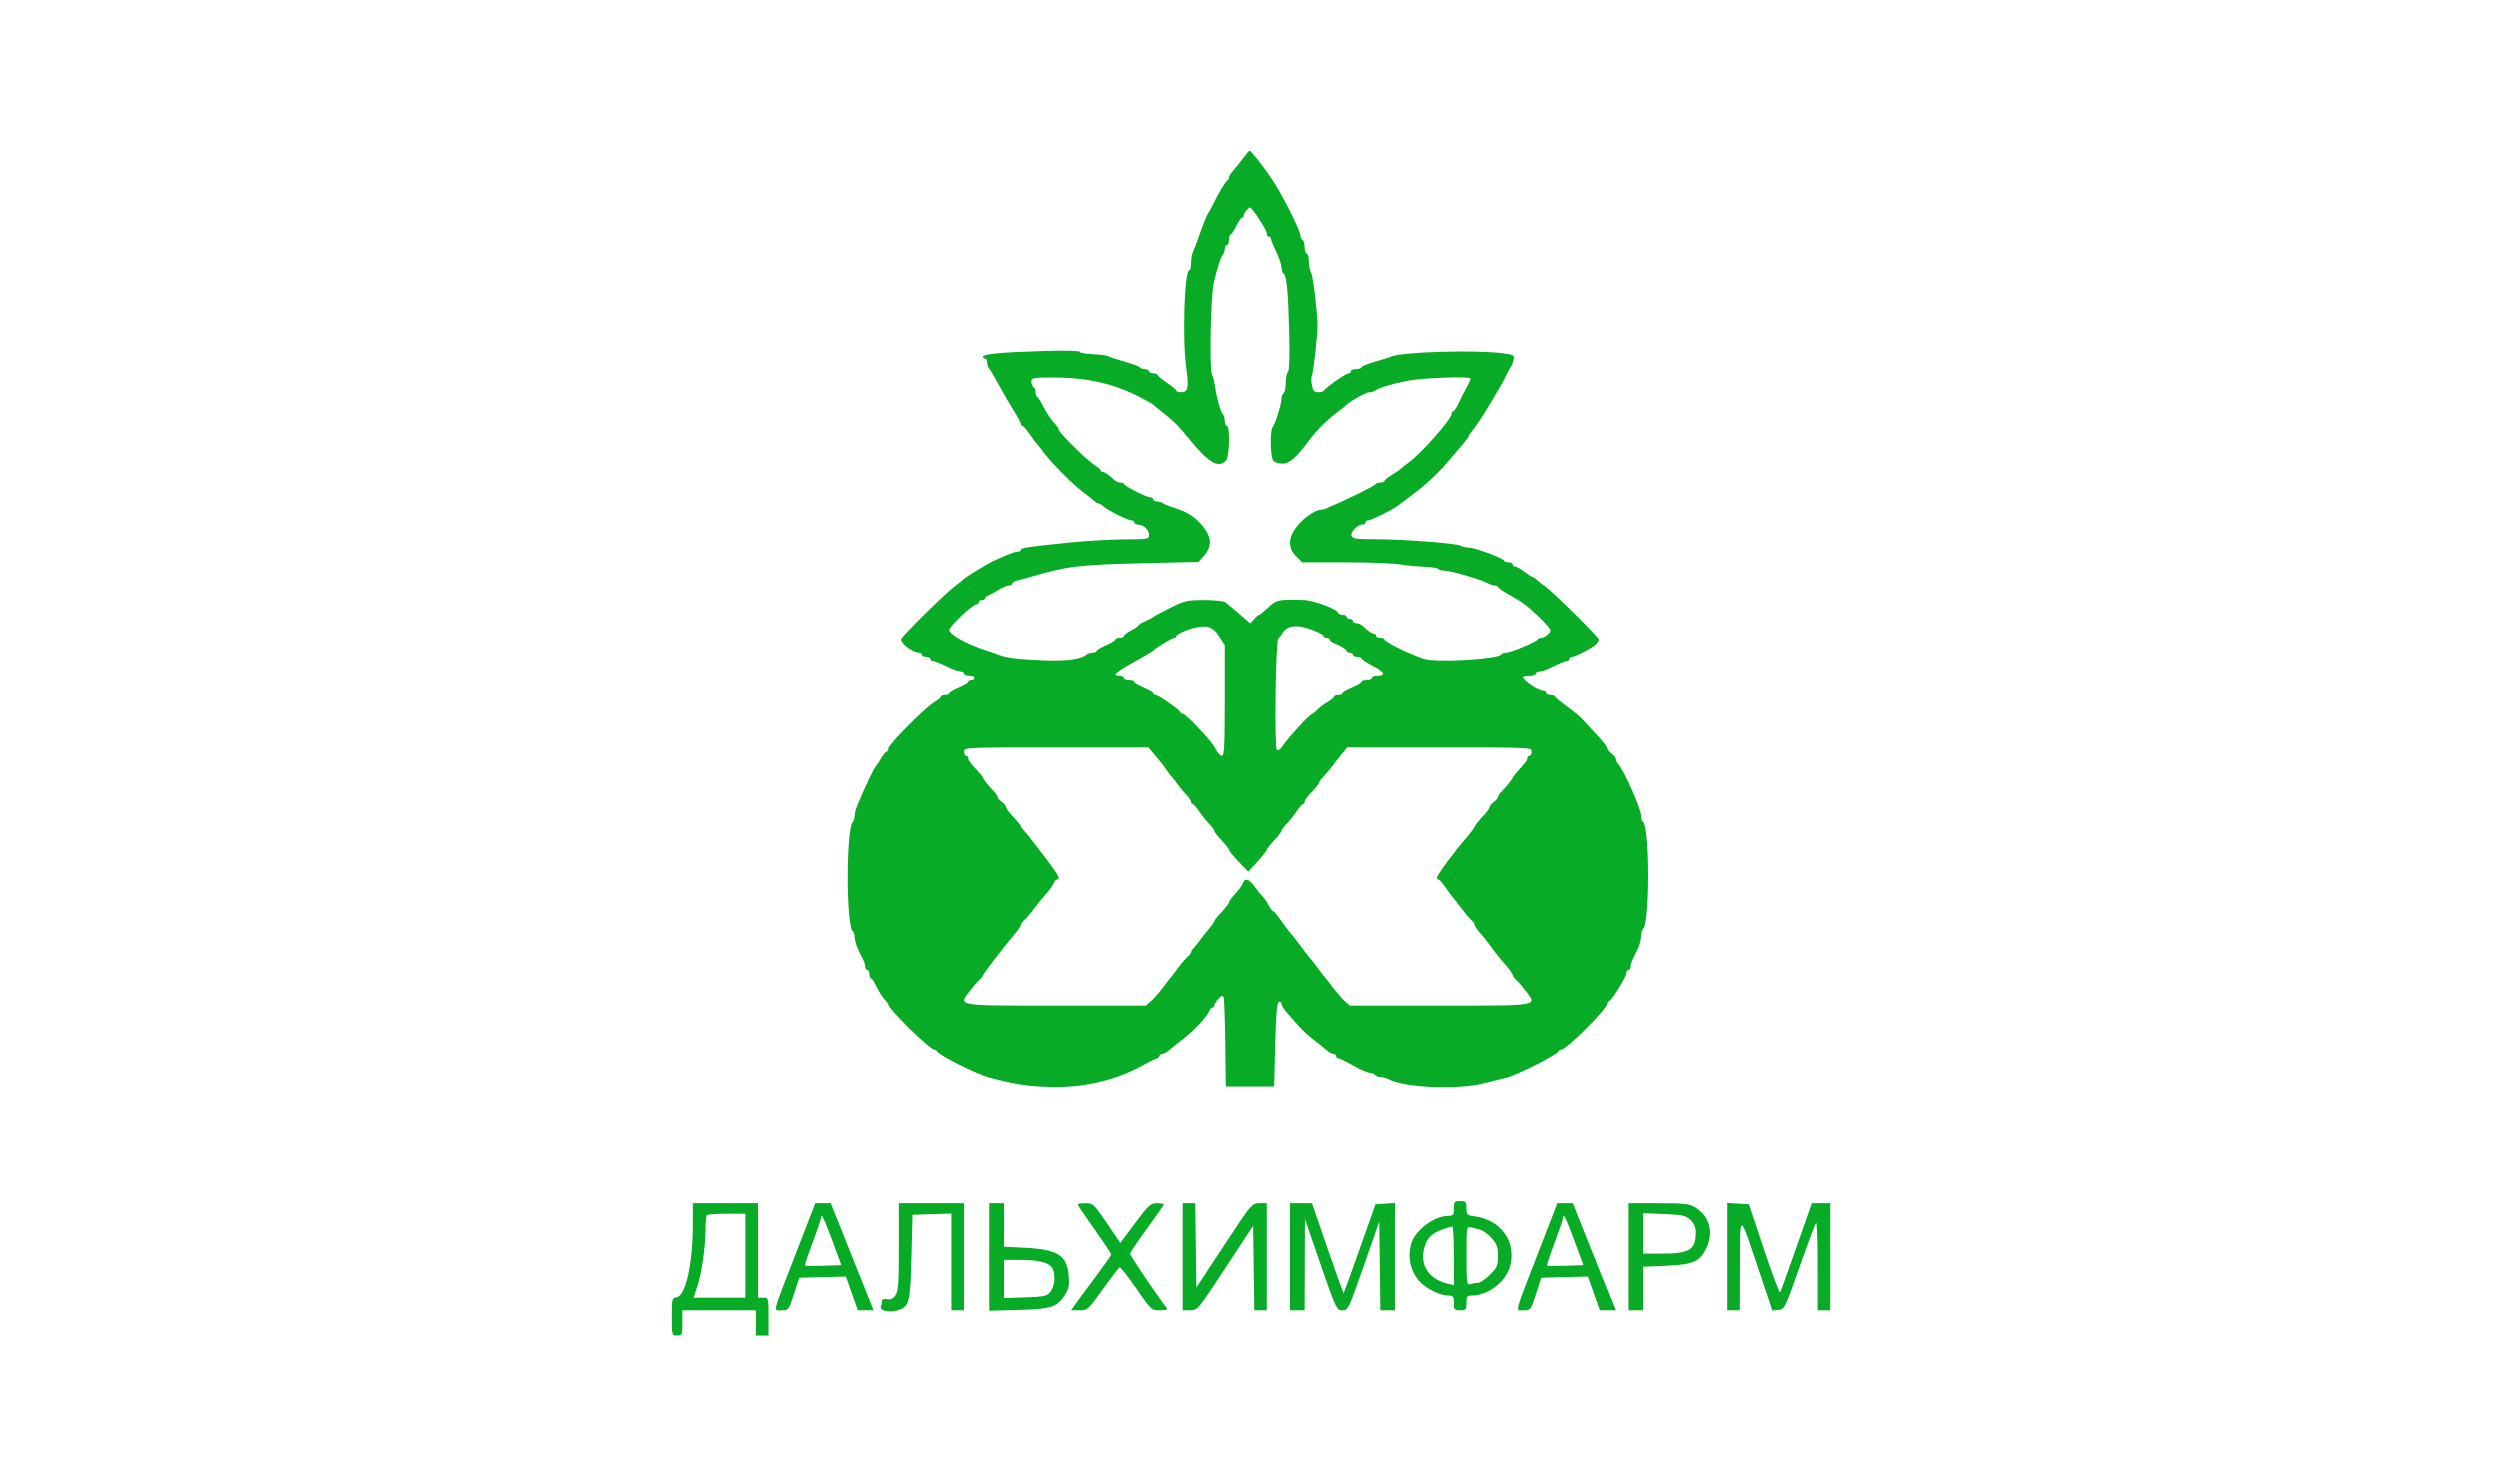 <?xml version="1.0" encoding="UTF-8"?> <svg xmlns="http://www.w3.org/2000/svg" width="1228" height="729" viewBox="0 0 1228 729" fill="none"><path fill-rule="evenodd" clip-rule="evenodd" d="M611.454 76.645C609.609 79.099 607.258 82.028 604.709 85.05C604.13 85.735 603.657 86.741 603.657 87.285C603.657 87.83 603.309 88.429 602.882 88.619C602.039 88.994 598.404 95.094 595.607 100.83C594.639 102.816 593.614 104.674 593.33 104.957C592.821 105.466 590.543 111.315 588.105 118.372C587.419 120.359 586.455 122.79 585.963 123.775C585.472 124.761 585.069 127.199 585.069 129.193C585.069 131.188 584.666 132.819 584.175 132.819C581.777 132.819 580.719 166.688 582.682 180.592C584.062 190.361 583.607 192.67 580.301 192.67C578.948 192.67 577.839 192.321 577.838 191.896C577.837 191.471 575.756 189.729 573.214 188.027C570.671 186.324 568.581 184.582 568.569 184.157C568.557 183.732 567.617 183.383 566.481 183.383C565.345 183.383 564.416 182.919 564.416 182.351C564.416 181.784 563.514 181.319 562.411 181.319C561.308 181.319 560.169 180.935 559.879 180.466C559.589 179.996 556.425 178.792 552.848 177.789C549.271 176.786 545.579 175.571 544.643 175.088C543.709 174.607 540.107 174.109 536.64 173.984C533.174 173.859 530.338 173.339 530.338 172.828C530.338 172.293 522.789 172.123 512.524 172.427C491.95 173.038 482.835 173.897 482.835 175.224C482.835 175.739 483.3 176.16 483.868 176.16C484.435 176.16 484.9 176.995 484.9 178.017C484.9 179.039 485.312 180.315 485.816 180.855C486.319 181.393 488.486 185.086 490.629 189.059C492.774 193.031 496.08 198.729 497.976 201.719C499.872 204.711 501.423 207.612 501.423 208.169C501.423 208.726 501.772 209.184 502.197 209.188C502.623 209.192 504.134 210.9 505.554 212.983C506.973 215.067 508.6 217.269 509.168 217.878C509.736 218.487 511.417 220.609 512.905 222.596C516.725 227.699 527.025 238.03 531.898 241.649C534.164 243.331 536.632 245.304 537.381 246.035C538.132 246.764 539.145 247.362 539.632 247.362C540.118 247.362 541.131 247.949 541.882 248.666C543.808 250.509 553.989 255.617 555.733 255.617C556.533 255.617 557.187 256.081 557.187 256.649C557.187 257.216 558 257.695 558.994 257.714C561.738 257.763 564.416 260.225 564.416 262.696C564.416 264.824 563.974 264.906 552.282 264.96C545.608 264.991 533.41 265.707 525.174 266.552C504.042 268.721 501.423 269.12 501.423 270.168C501.423 270.678 500.68 271.096 499.772 271.096C498.277 271.096 495.633 272.102 487.998 275.576C485.103 276.895 474.339 283.484 473.541 284.428C473.257 284.763 471.244 286.365 469.067 287.987C464.284 291.551 442.555 313.009 442.576 314.145C442.619 316.278 448.473 320.628 451.302 320.628C452.174 320.628 452.887 321.092 452.887 321.66C452.887 322.227 453.817 322.692 454.953 322.692C456.089 322.692 457.018 323.156 457.018 323.723C457.018 324.291 457.6 324.759 458.309 324.765C459.019 324.77 461.923 325.916 464.763 327.312C467.603 328.709 470.739 329.865 471.734 329.883C472.728 329.9 473.541 330.379 473.541 330.947C473.541 331.514 474.703 331.979 476.123 331.979C477.542 331.979 478.704 332.443 478.704 333.011C478.704 333.578 478.007 334.043 477.155 334.043C476.303 334.043 475.606 334.437 475.606 334.919C475.606 335.401 473.515 336.657 470.959 337.71C468.403 338.764 466.312 339.995 466.312 340.446C466.312 340.897 465.383 341.266 464.247 341.266C463.111 341.266 462.181 341.63 462.181 342.075C462.181 342.521 460.717 343.749 458.928 344.805C454.373 347.494 436.365 365.654 436.365 367.558C436.365 368.422 436 369.128 435.555 369.128C435.109 369.128 433.867 370.637 432.793 372.481C431.719 374.326 430.567 376.067 430.233 376.351C429.898 376.635 428.634 378.957 427.424 381.511C421.787 393.407 419.842 398.257 419.842 400.423C419.842 401.712 419.423 403.21 418.91 403.748C415.585 407.244 415.611 455.381 418.939 457.436C419.435 457.743 419.842 459.056 419.842 460.354C419.842 462.485 421.404 466.644 424.039 471.531C424.571 472.516 425.005 474.026 425.005 474.885C425.005 475.744 425.47 476.447 426.038 476.447C426.606 476.447 427.071 477.376 427.071 478.511C427.071 479.646 427.42 480.58 427.845 480.586C428.271 480.593 429.501 482.435 430.577 484.679C431.653 486.925 433.395 489.686 434.449 490.816C435.503 491.946 436.365 493.142 436.365 493.473C436.365 495.65 456.785 515.66 459.005 515.66C459.521 515.66 460.099 516.007 460.289 516.434C461.132 518.332 479.797 527.721 485.893 529.313C498.891 532.71 504.315 533.565 515.202 533.939C531.956 534.514 548.254 530.719 561.772 523.099C564.078 521.798 566.778 520.467 567.772 520.141C568.765 519.814 569.579 519.136 569.579 518.635C569.579 518.134 570.188 517.723 570.933 517.723C571.678 517.723 573.188 516.897 574.289 515.887C575.391 514.876 578.146 512.67 580.413 510.985C585.513 507.192 593.075 499.25 593.893 496.827C594.228 495.833 594.935 495.021 595.465 495.021C595.995 495.021 596.428 494.537 596.428 493.946C596.428 493.355 597.344 491.888 598.464 490.688C600.058 488.978 600.616 488.819 601.039 489.958C601.336 490.756 601.698 500.929 601.844 512.564L602.108 533.718H613.984H625.859L626.376 513.164C626.757 498.016 627.232 492.498 628.183 492.182C628.893 491.946 629.481 492.372 629.49 493.13C629.499 493.886 630.777 495.941 632.33 497.695C633.883 499.449 636.562 502.468 638.283 504.402C640.005 506.337 643.258 509.299 645.512 510.985C647.766 512.67 650.511 514.876 651.613 515.887C652.714 516.897 654.224 517.723 654.969 517.723C655.714 517.723 656.323 518.188 656.323 518.755C656.323 519.323 656.743 519.787 657.257 519.787C657.77 519.787 661.067 521.413 664.584 523.399C668.102 525.385 671.836 527.011 672.884 527.011C673.932 527.011 675.076 527.475 675.427 528.043C675.779 528.61 676.974 529.074 678.084 529.074C679.195 529.074 680.91 529.514 681.896 530.052C689.937 534.437 716.328 535.495 729.713 531.969C733.934 530.858 738.549 529.695 739.969 529.386C744.905 528.314 764.799 518.266 765.613 516.434C765.803 516.007 766.381 515.66 766.897 515.66C769.485 515.66 789.537 495.622 789.537 493.036C789.537 492.52 789.924 491.943 790.397 491.753C791.765 491.206 798.831 479.662 798.831 477.975C798.831 477.134 799.296 476.447 799.864 476.447C800.432 476.447 800.897 475.744 800.897 474.885C800.897 473.311 801.195 472.566 804.336 466.302C805.284 464.412 806.06 461.537 806.06 459.913C806.06 458.29 806.465 456.712 806.959 456.407C810.338 454.319 810.342 405.704 806.963 403.617C806.467 403.31 806.06 401.938 806.06 400.568C806.06 397.374 797.61 378.285 794.965 375.504C794.251 374.754 793.668 373.579 793.668 372.893C793.668 372.208 792.738 370.978 791.603 370.16C790.467 369.341 789.537 368.122 789.537 367.449C789.537 366.776 787.33 363.908 784.632 361.076C781.934 358.243 778.98 355.066 778.067 354.013C776.25 351.919 774.589 350.528 768.368 345.892C766.096 344.199 764.082 342.465 763.893 342.04C763.703 341.614 762.658 341.266 761.569 341.266C760.481 341.266 759.59 340.802 759.59 340.234C759.59 339.667 758.876 339.202 758.005 339.202C755.618 339.202 748.23 334.188 748.23 332.568C748.23 332.244 749.625 331.979 751.328 331.979C753.032 331.979 754.426 331.514 754.426 330.947C754.426 330.379 755.277 329.915 756.317 329.915C757.356 329.915 760.493 328.756 763.288 327.339C766.081 325.922 768.949 324.762 769.658 324.759C770.369 324.757 770.949 324.291 770.949 323.723C770.949 323.156 771.587 322.692 772.368 322.692C774.105 322.692 783.566 317.558 784.617 316.045C785.034 315.444 785.382 314.58 785.391 314.124C785.412 313.044 762.922 290.81 759.092 288.122C757.475 286.987 755.563 285.479 754.846 284.769C754.128 284.06 753.245 283.479 752.883 283.479C752.52 283.479 750.701 282.318 748.839 280.899C746.977 279.48 744.917 278.319 744.261 278.319C743.604 278.319 743.067 277.855 743.067 277.287C743.067 276.72 742.176 276.255 741.088 276.255C739.999 276.255 738.954 275.867 738.764 275.393C738.279 274.177 724.399 269.032 721.603 269.032C720.33 269.032 718.48 268.607 717.494 268.086C715.174 266.862 688.805 264.872 675.137 264.891C666.473 264.902 664.406 264.609 663.903 263.299C663.199 261.463 666.756 257.681 669.188 257.681C670.064 257.681 670.78 257.216 670.78 256.649C670.78 256.081 671.354 255.617 672.055 255.617C673.471 255.617 683.665 250.638 686.199 248.708C687.09 248.03 690.199 245.709 693.107 243.549C700.724 237.893 706.728 232.242 712.613 225.192C715.447 221.796 718.581 218.109 719.574 217C720.567 215.89 721.381 214.679 721.381 214.306C721.381 213.934 722.508 212.319 723.885 210.717C726.654 207.498 737.993 188.771 740.122 183.899C740.867 182.196 741.763 180.571 742.113 180.287C742.463 180.003 743.048 178.552 743.412 177.06C744.055 174.432 743.895 174.325 738.15 173.551C725.159 171.802 689.202 172.812 683.689 175.081C682.553 175.549 678.72 176.753 675.169 177.757C671.62 178.761 668.715 179.973 668.715 180.45C668.715 180.928 667.553 181.319 666.133 181.319C664.713 181.319 663.552 181.784 663.552 182.351C663.552 182.919 663.033 183.383 662.399 183.383C661.137 183.383 650.854 190.603 650.299 191.879C650.109 192.314 648.853 192.67 647.506 192.67C645.534 192.67 644.928 191.98 644.392 189.126C644.026 187.176 644.023 185.101 644.385 184.515C645.106 183.35 647.294 163.807 647.171 159.649C646.927 151.513 645.012 135.871 644.037 134.049C643.411 132.88 642.898 130.267 642.898 128.244C642.898 126.22 642.434 124.564 641.866 124.564C641.298 124.564 640.833 123.199 640.833 121.529C640.833 119.859 640.368 118.207 639.8 117.856C639.232 117.506 638.768 116.566 638.768 115.771C638.768 113.174 629.19 94.29 624.334 87.315C619.642 80.573 614.431 74 613.779 74C613.593 74 612.546 75.191 611.454 76.645ZM612.176 103.405C611.467 104.211 610.886 105.355 610.886 105.946C610.886 106.537 610.495 107.021 610.019 107.021C609.542 107.021 608.265 108.874 607.179 111.138C606.094 113.401 604.858 115.258 604.431 115.265C604.005 115.271 603.657 116.438 603.657 117.856C603.657 119.275 603.192 120.436 602.624 120.436C602.056 120.436 601.592 121.272 601.592 122.294C601.592 123.315 601.17 124.592 600.655 125.131C599.652 126.181 597.937 131.497 596.177 139.011C594.704 145.3 593.99 181.223 595.286 183.881C595.844 185.026 596.518 187.588 596.786 189.574C597.527 195.1 599.531 202.36 600.618 203.454C601.154 203.993 601.592 205.502 601.592 206.807C601.592 208.113 602.056 209.181 602.624 209.181C604.315 209.181 603.917 224.547 602.181 226.281C598.259 230.201 593.59 227.356 583.52 214.915C579.052 209.394 576.679 206.999 572.215 203.505C570.04 201.803 567.703 199.872 567.023 199.215C565.764 197.999 557.736 193.775 553.056 191.867C542.28 187.473 531.124 185.449 517.687 185.448C507.387 185.447 506.586 185.591 506.586 187.45C506.586 188.552 507.051 189.74 507.619 190.09C508.187 190.441 508.652 191.591 508.652 192.645C508.652 193.699 509.001 194.717 509.426 194.906C509.852 195.095 511.282 197.383 512.603 199.989C513.923 202.595 516.131 205.942 517.508 207.426C518.884 208.908 520.011 210.534 520.011 211.035C520.011 212.391 534.307 226.512 537.718 228.525C539.338 229.482 540.664 230.628 540.664 231.074C540.664 231.519 541.149 231.883 541.74 231.883C542.753 231.883 543.921 232.69 547.338 235.753C548.13 236.463 549.47 237.043 550.315 237.043C551.16 237.043 552.006 237.39 552.196 237.816C552.714 238.983 563.141 244.266 564.925 244.266C565.781 244.266 566.481 244.73 566.481 245.298C566.481 245.865 567.317 246.33 568.34 246.33C569.362 246.33 570.641 246.714 571.18 247.182C571.72 247.651 574.252 248.672 576.808 249.45C584.149 251.688 588.716 255.036 592.558 260.998C595.183 265.072 594.824 269.176 591.518 272.877L588.672 276.061L563.378 276.647C529.626 277.429 524.54 278.04 505.554 283.596C503.566 284.178 500.894 284.908 499.616 285.219C498.337 285.529 497.292 286.194 497.292 286.695C497.292 287.196 496.479 287.64 495.485 287.682C494.491 287.723 492.284 288.658 490.58 289.758C488.876 290.858 486.669 292.04 485.675 292.382C484.681 292.726 483.868 293.417 483.868 293.919C483.868 294.419 483.17 294.83 482.319 294.83C481.467 294.83 480.77 295.294 480.77 295.862C480.77 296.429 480.308 296.894 479.745 296.894C477.811 296.894 466.312 307.741 466.312 309.566C466.312 311.741 475.101 316.617 484.384 319.591C486.656 320.318 489.444 321.282 490.58 321.732C494.376 323.236 499.779 323.909 512.231 324.425C524.018 324.914 531.048 323.959 533.9 321.48C534.44 321.012 535.718 320.628 536.74 320.628C537.762 320.628 538.603 320.279 538.608 319.854C538.614 319.429 540.706 318.163 543.255 317.043C545.806 315.922 547.893 314.646 547.893 314.205C547.893 313.764 548.822 313.404 549.958 313.404C551.094 313.404 552.024 313.013 552.024 312.534C552.024 312.057 553.65 310.79 555.638 309.72C557.626 308.65 559.252 307.53 559.252 307.23C559.252 306.93 560.763 306.028 562.608 305.225C564.455 304.424 566.197 303.495 566.481 303.163C566.765 302.83 570.483 300.817 574.742 298.689C581.934 295.097 583.136 294.821 591.567 294.826C596.56 294.828 601.207 295.302 601.893 295.881C602.579 296.459 604.302 297.885 605.722 299.049C607.142 300.214 609.614 302.329 611.217 303.748L614.13 306.327L615.985 304.19C617.005 303.015 618.133 302.053 618.491 302.053C618.85 302.053 620.866 300.428 622.974 298.442C626.992 294.654 628.023 294.438 640.317 294.798C645.398 294.945 657.356 299.44 657.356 301.203C657.356 301.67 658.285 302.053 659.421 302.053C660.557 302.053 661.486 302.518 661.486 303.085C661.486 303.653 662.183 304.117 663.035 304.117C663.887 304.117 664.584 304.581 664.584 305.149C664.584 305.717 665.315 306.181 666.207 306.181C667.1 306.181 668.478 306.762 669.27 307.471C672.687 310.533 673.855 311.34 674.868 311.34C675.459 311.34 675.944 311.805 675.944 312.372C675.944 312.94 676.873 313.404 678.009 313.404C679.145 313.404 680.074 313.771 680.074 314.218C680.074 314.666 682.746 316.352 686.012 317.966C691.829 320.84 692.771 321.246 699.282 323.68C704.641 325.684 735.98 323.936 737.455 321.55C737.769 321.042 738.897 320.628 739.962 320.628C742.26 320.628 754.791 315.385 755.287 314.215C755.477 313.77 756.322 313.404 757.168 313.404C758.692 313.404 761.655 311.039 761.655 309.822C761.655 308.973 759.723 306.69 755.975 303.107C750.113 297.503 747.792 295.761 741.823 292.481C738.532 290.673 735.838 288.836 735.838 288.4C735.838 287.963 735.135 287.606 734.275 287.606C733.416 287.606 731.905 287.151 730.919 286.595C727.741 284.804 712.75 280.383 709.853 280.383C708.309 280.383 706.806 279.996 706.513 279.522C706.221 279.049 703.172 278.56 699.74 278.436C696.308 278.312 690.828 277.773 687.561 277.239C684.296 276.704 672.178 276.265 660.632 276.262L639.641 276.255L636.623 273.239C631.9 268.52 632.824 262.585 639.282 256.131C642.231 253.183 646.687 250.457 648.555 250.457C649.435 250.457 650.962 250.048 651.949 249.546C652.935 249.045 654.903 248.156 656.323 247.571C662.455 245.046 675.456 238.525 675.771 237.816C675.961 237.39 677.006 237.043 678.095 237.043C679.183 237.043 680.074 236.678 680.074 236.234C680.074 235.788 681.584 234.537 683.431 233.454C685.277 232.37 687.291 230.992 687.907 230.393C688.524 229.793 690.328 228.374 691.917 227.239C698.113 222.813 713.12 205.752 713.12 203.133C713.12 202.487 713.475 201.957 713.909 201.957C714.342 201.957 715.506 200.217 716.496 198.088C717.484 195.96 718.683 193.522 719.16 192.67C721.018 189.356 722.414 186.483 722.414 185.977C722.414 184.752 698.576 185.573 691.434 187.043C682.92 188.796 676.993 190.582 675.479 191.849C674.94 192.301 673.651 192.67 672.618 192.67C671.057 192.67 663.317 196.973 661.486 198.858C661.202 199.151 659.344 200.618 657.356 202.119C651.878 206.257 646.751 211.304 643.365 215.888C636.79 224.792 633.439 227.755 629.951 227.755C628.124 227.755 626.09 227.107 625.432 226.315C623.994 224.583 623.729 211.675 625.095 209.911C626.421 208.199 629.474 198.424 629.474 195.891C629.474 194.754 629.938 193.537 630.506 193.186C631.074 192.835 631.539 190.58 631.539 188.172C631.539 185.765 632.033 183.302 632.637 182.699C633.37 181.966 633.571 175.291 633.242 162.628C632.729 142.879 631.963 135.267 630.397 134.3C629.889 133.986 629.474 132.683 629.474 131.403C629.474 130.125 628.312 126.671 626.892 123.73C625.472 120.789 624.31 117.916 624.31 117.346C624.31 116.775 623.846 116.309 623.278 116.309C622.71 116.309 622.245 115.572 622.245 114.672C622.245 113.062 614.992 101.861 613.984 101.913C613.7 101.928 612.887 102.6 612.176 103.405ZM587.574 308.293C583.445 309.137 577.84 311.63 577.84 312.624C577.84 313.053 577.365 313.404 576.786 313.404C575.768 313.404 567.534 318.417 566.481 319.678C566.197 320.019 561.899 322.549 556.929 325.3C547.853 330.327 546.128 331.979 549.958 331.979C551.094 331.979 552.024 332.443 552.024 333.011C552.024 333.578 553.185 334.043 554.605 334.043C556.025 334.043 557.187 334.437 557.187 334.919C557.187 335.401 559.278 336.657 561.834 337.71C564.39 338.764 566.481 339.995 566.481 340.446C566.481 340.897 567.007 341.266 567.649 341.266C569.001 341.266 579.221 348.382 579.733 349.681C579.923 350.161 580.512 350.553 581.042 350.553C581.572 350.553 584.05 352.685 586.549 355.291C593.566 362.609 595.789 365.292 597.377 368.361C598.183 369.918 599.461 371.192 600.217 371.192C601.326 371.192 601.592 365.957 601.592 344.052V316.913L598.839 312.671C595.909 308.155 593.269 307.129 587.574 308.293ZM633.702 308.103C632.336 308.49 630.71 309.725 630.088 310.848C629.466 311.97 628.493 313.22 627.925 313.623C626.58 314.581 625.886 366.987 627.201 368.301C627.787 368.887 628.911 368.079 630.106 366.213C632.388 362.649 643.545 350.553 644.55 350.553C644.929 350.553 645.989 349.708 646.908 348.674C647.826 347.64 650.088 345.915 651.934 344.84C653.781 343.764 655.29 342.521 655.29 342.075C655.29 341.63 656.22 341.266 657.356 341.266C658.492 341.266 659.421 340.897 659.421 340.446C659.421 339.995 661.512 338.764 664.068 337.71C666.624 336.657 668.715 335.401 668.715 334.919C668.715 334.437 669.877 334.043 671.297 334.043C672.717 334.043 673.878 333.578 673.878 333.011C673.878 332.443 675.012 331.979 676.399 331.979C680.908 331.979 680.165 330.215 674.384 327.197C671.269 325.571 668.719 323.891 668.717 323.465C668.716 323.04 667.786 322.692 666.65 322.692C665.514 322.692 664.584 322.227 664.584 321.66C664.584 321.092 663.887 320.628 663.035 320.628C662.183 320.628 661.486 320.274 661.486 319.84C661.486 319.052 658.427 317.188 655.032 315.909C654.039 315.534 653.225 314.817 653.225 314.315C653.225 313.815 652.528 313.404 651.676 313.404C650.824 313.404 650.127 313.049 650.127 312.616C650.127 311.602 643.299 308.663 639.284 307.949C637.58 307.646 635.069 307.715 633.702 308.103ZM473.541 369.128C473.541 370.263 474.006 371.192 474.574 371.192C475.141 371.192 475.606 371.675 475.606 372.267C475.606 373.392 476.638 374.794 480.511 378.934C481.79 380.299 482.835 381.666 482.835 381.972C482.835 382.507 486.106 386.553 488.773 389.314C489.483 390.049 490.064 391.046 490.064 391.528C490.064 392.011 490.993 393.075 492.129 393.894C493.265 394.712 494.198 395.859 494.203 396.444C494.208 397.028 495.834 399.215 497.818 401.306C499.801 403.397 501.423 405.404 501.423 405.766C501.423 406.128 502.004 407.006 502.714 407.716C503.424 408.427 505.04 410.368 506.307 412.029C507.573 413.689 511.175 418.381 514.311 422.454C519.843 429.641 521.04 432.074 519.047 432.074C518.518 432.074 517.823 432.888 517.502 433.88C517.18 434.873 515.64 437.079 514.076 438.782C512.513 440.485 509.863 443.735 508.188 446.005C506.514 448.276 504.306 450.884 503.283 451.802C502.26 452.72 501.423 453.893 501.423 454.41C501.423 454.926 500.053 456.961 498.378 458.932C492.793 465.503 482.835 478.448 482.835 479.136C482.835 479.511 481.997 480.567 480.975 481.486C479.952 482.403 477.809 484.891 476.213 487.014C470.788 494.23 469.327 493.989 518.688 493.988L562.867 493.987L565.501 491.667C566.95 490.39 569.504 487.488 571.174 485.218C572.846 482.948 574.452 480.858 574.742 480.574C575.032 480.291 576.638 478.201 578.309 475.931C579.981 473.661 582.186 471.052 583.209 470.135C584.231 469.216 585.069 468.139 585.069 467.739C585.069 467.339 585.65 466.4 586.36 465.652C587.07 464.905 588.55 463.053 589.649 461.538C590.748 460.022 592.722 457.533 594.036 456.006C595.35 454.478 596.426 452.914 596.427 452.528C596.427 452.143 598.055 450.104 600.043 447.998C602.031 445.892 603.657 443.744 603.657 443.225C603.657 442.706 605.052 440.797 606.758 438.984C608.463 437.17 610.12 434.873 610.442 433.88C611.336 431.113 613.596 431.722 616.187 435.428C617.477 437.273 619.255 439.478 620.137 440.33C621.02 441.181 622.399 443.155 623.201 444.715C624.003 446.276 624.983 447.553 625.377 447.553C625.772 447.553 627.436 449.527 629.075 451.939C630.714 454.35 632.677 456.979 633.437 457.778C634.197 458.578 636.75 461.829 639.111 465.002C641.471 468.175 643.663 471.003 643.98 471.287C644.297 471.571 645.923 473.661 647.594 475.931C649.265 478.201 650.891 480.291 651.208 480.574C651.525 480.858 653.15 482.948 654.817 485.218C656.485 487.488 659.017 490.39 660.442 491.667L663.035 493.987L707.214 493.988C756.575 493.989 755.114 494.23 749.689 487.014C748.093 484.891 745.95 482.403 744.927 481.486C743.905 480.567 743.06 479.406 743.051 478.906C743.041 478.404 741.764 476.528 740.211 474.736C735.895 469.756 734.471 467.974 731.811 464.224C730.464 462.326 728.264 459.587 726.92 458.14C725.578 456.692 724.479 455.049 724.479 454.489C724.479 453.929 723.642 452.72 722.619 451.802C721.596 450.884 719.388 448.276 717.714 446.005C716.039 443.735 714.204 441.38 713.636 440.771C713.068 440.163 711.442 437.961 710.022 435.877C708.602 433.794 707.092 432.086 706.666 432.082C706.239 432.078 705.891 431.594 705.891 431.005C705.891 429.819 714.22 418.518 720.145 411.663C722.244 409.235 724.155 406.685 724.389 405.999C724.625 405.312 726.363 403.12 728.254 401.127C730.143 399.136 731.694 397.028 731.699 396.444C731.704 395.859 732.637 394.712 733.773 393.894C734.909 393.075 735.838 392.011 735.838 391.528C735.838 391.046 736.42 390.049 737.129 389.314C739.796 386.553 743.067 382.507 743.067 381.972C743.067 381.666 744.112 380.299 745.391 378.934C749.264 374.794 750.296 373.392 750.296 372.267C750.296 371.675 750.761 371.192 751.328 371.192C751.896 371.192 752.361 370.263 752.361 369.128C752.361 367.095 751.672 367.064 707.073 367.064H661.786L659.005 370.418C657.477 372.263 655.434 374.874 654.466 376.223C653.5 377.572 651.664 379.756 650.385 381.077C649.107 382.399 648.062 383.754 648.062 384.087C648.062 384.762 646.625 386.577 643.157 390.285C641.878 391.65 640.833 393.254 640.833 393.847C640.833 394.441 640.485 394.929 640.059 394.933C639.632 394.937 638.122 396.652 636.702 398.745C635.282 400.836 633.076 403.599 631.797 404.881C630.519 406.165 629.474 407.604 629.474 408.078C629.474 408.554 627.847 410.665 625.859 412.771C623.871 414.878 622.243 416.948 622.241 417.372C622.238 417.797 620.188 420.4 617.685 423.159L613.134 428.174L608.396 423.232C605.789 420.514 603.657 417.91 603.657 417.445C603.657 416.981 602.031 414.878 600.043 412.771C598.055 410.665 596.428 408.554 596.428 408.078C596.428 407.604 595.383 406.165 594.105 404.881C592.826 403.599 590.62 400.836 589.2 398.745C587.78 396.652 586.27 394.937 585.843 394.933C585.417 394.929 585.069 394.441 585.069 393.847C585.069 393.254 584.024 391.686 582.745 390.364C581.467 389.044 579.493 386.666 578.357 385.082C577.221 383.498 575.797 381.698 575.191 381.082C574.587 380.466 573.658 379.214 573.126 378.298C572.595 377.383 570.345 374.481 568.126 371.849L564.09 367.064H518.816C474.23 367.064 473.541 367.095 473.541 369.128ZM714.152 593.569C714.152 596.816 713.865 597.183 711.313 597.204C704.822 597.255 695.941 603.604 693.565 609.889C691.065 616.5 692.622 624.407 697.438 629.558C700.738 633.089 707.356 636.339 711.313 636.371C713.865 636.392 714.152 636.759 714.152 640.005C714.152 643.33 714.398 643.617 717.25 643.617C720.103 643.617 720.348 643.33 720.348 640.005C720.348 637.006 720.722 636.394 722.552 636.394C731.05 636.394 739.852 629.663 741.881 621.615C744.872 609.741 737.196 599.167 724.332 597.443C720.604 596.944 720.348 596.687 720.348 593.433C720.348 590.259 720.08 589.957 717.25 589.957C714.398 589.957 714.152 590.244 714.152 593.569ZM340.327 601.234C340.327 620.804 336.805 636.592 332.296 637.24C330.12 637.551 330 638.048 330 646.785C330 655.927 330.021 656 332.582 656C335.049 656 335.163 655.725 335.163 649.809V643.617H353.235H371.307V649.809V656H374.405H377.503V646.713C377.503 637.495 377.483 637.426 374.921 637.426H372.339V614.207V590.989H356.333H340.327V601.234ZM391.21 614.981C379.003 646.5 379.736 643.617 383.935 643.617C387.357 643.617 387.448 643.496 390.004 635.62L392.599 627.622L404.067 627.331L415.534 627.04L418.462 635.326L421.391 643.612L425.277 643.614L429.164 643.617L427.782 640.263C427.023 638.418 422.283 626.577 417.249 613.949L408.098 590.989H404.3H400.502L391.21 614.981ZM441.528 612.429C441.528 630.535 441.268 634.242 439.853 636.261C438.668 637.951 437.46 638.513 435.722 638.181C434.171 637.885 433.267 638.198 433.267 639.032C433.267 639.759 433.009 641.024 432.694 641.844C431.931 643.833 437.342 644.92 441.24 643.562C446.689 641.665 447.162 639.748 447.724 617.303L448.24 596.665L457.793 596.368L467.345 596.072V619.844V643.617H470.443H473.541V617.303V590.989H457.534H441.528V612.429ZM485.933 617.402V643.815L500.132 643.443C516.089 643.025 519.014 642.119 522.903 636.394C524.952 633.377 525.289 631.81 524.944 626.887C524.234 616.752 519.644 613.714 503.823 612.907L493.162 612.363V601.676V590.989H489.547H485.933V617.402ZM529.305 591.535C529.305 591.836 533.023 597.339 537.566 603.763C542.11 610.189 545.828 615.775 545.828 616.177C545.828 616.58 543.136 620.481 539.846 624.846C536.556 629.211 532.102 635.219 529.948 638.199L526.031 643.617H530.152C534.188 643.617 534.425 643.405 541.696 633.299C545.779 627.624 549.466 622.767 549.888 622.506C550.31 622.245 554.007 626.889 558.103 632.824C565.499 643.542 565.579 643.617 569.757 643.617C572.968 643.617 573.725 643.313 572.958 642.327C568.446 636.534 555.122 616.768 555.122 615.869C555.122 615.246 558.839 609.678 563.383 603.497C567.927 597.316 571.644 591.974 571.644 591.624C571.644 591.275 570.118 590.989 568.253 590.989C565.173 590.989 564.198 591.881 557.581 600.761L550.3 610.533L543.676 600.776C537.294 591.379 536.907 591.019 533.177 591.005C531.048 590.997 529.305 591.235 529.305 591.535ZM580.938 617.303V643.617H584.605C588.232 643.617 588.418 643.394 601.902 622.853L615.533 602.09L615.813 622.853L616.091 643.617H619.169H622.245V617.303V590.989H618.583C614.965 590.989 614.764 591.229 601.286 611.706L587.651 632.422L587.371 611.706L587.092 590.989H584.015H580.938V617.303ZM633.604 617.303V643.617H637.219H640.833L640.91 621.173L640.989 598.729L643.994 607.5C656.503 643.998 656.341 643.617 659.41 643.617C662.197 643.617 662.446 643.1 669.879 621.847L677.493 600.076L677.772 621.847L678.05 643.617H681.644H685.238V617.246V590.876L680.441 591.191L675.645 591.505L667.996 613.143C663.79 625.043 660.202 634.925 660.023 635.104C659.845 635.282 656.267 625.431 652.074 613.213L644.447 590.997L639.026 590.994L633.604 590.989V617.303ZM755.742 614.981C743.535 646.5 744.268 643.617 748.467 643.617C751.889 643.617 751.98 643.496 754.536 635.62L757.131 627.622L768.599 627.331L780.066 627.04L782.994 635.326L785.923 643.612L789.809 643.614L793.696 643.617L792.314 640.263C791.555 638.418 786.815 626.577 781.781 613.949L772.629 590.989H768.832H765.034L755.742 614.981ZM799.864 617.303V643.617H803.478H807.093V632.914V622.212L818.194 621.74C831.682 621.169 834.868 619.791 838.093 613.133C841.882 605.312 839.704 597.339 832.595 593.008C829.733 591.264 827.343 590.997 814.579 590.994L799.864 590.989V617.303ZM848.399 617.25V643.617H851.497H854.595L854.679 621.173C854.777 595.055 854.17 594.852 864.079 624.31L870.602 643.701L873.628 643.4C876.586 643.108 876.823 642.624 884.004 622.242C888.045 610.77 891.678 601.058 892.078 600.658C892.478 600.259 892.804 609.762 892.804 621.775V643.617H895.902H899V617.303V590.989H894.508H890.017L882.507 612.402C878.378 624.179 874.737 634.256 874.418 634.795C874.099 635.334 870.517 625.814 866.459 613.641L859.079 591.505L853.739 591.194L848.399 590.881V617.25ZM347.211 596.837C346.832 597.215 346.523 600.432 346.523 603.985C346.523 612.719 344.687 625.415 342.469 632.008L340.647 637.426H353.395H366.143V616.787V596.149H357.022C352.004 596.149 347.589 596.459 347.211 596.837ZM807.093 605.832V615.755H816.438C829.872 615.755 832.909 613.87 832.909 605.532C832.909 602.726 832.19 600.993 830.281 599.201C827.953 597.016 826.48 596.687 817.373 596.321L807.093 595.909V605.832ZM403.319 598.108C403.319 598.806 401.463 604.302 399.192 610.322C396.922 616.341 395.238 621.438 395.448 621.649C395.658 621.859 399.76 621.896 404.563 621.731L413.295 621.431L409.017 609.842C404.888 598.661 403.319 595.43 403.319 598.108ZM767.851 598.108C767.851 598.806 765.994 604.302 763.724 610.322C761.454 616.341 759.77 621.438 759.98 621.649C760.19 621.859 764.292 621.896 769.095 621.731L777.827 621.431L773.548 609.842C769.42 598.661 767.851 595.43 767.851 598.108ZM708.663 603.836C703.304 605.745 700.917 608.126 699.651 612.824C697.301 621.543 701.74 628.309 711.313 630.595L714.152 631.273V616.807C714.152 608.851 713.804 602.361 713.378 602.386C712.951 602.411 710.83 603.063 708.663 603.836ZM720.348 616.829C720.348 629.742 720.54 631.382 721.982 630.829C722.881 630.484 724.562 630.202 725.717 630.202C726.874 630.202 729.624 628.399 731.83 626.196C735.435 622.593 735.838 621.661 735.838 616.944C735.838 612.584 735.314 611.102 732.729 608.16C731.019 606.214 728.348 604.319 726.791 603.948C725.236 603.578 723.149 603.033 722.156 602.738C720.494 602.244 720.348 603.382 720.348 616.829ZM493.162 628.235V637.619L503.581 637.265C513.064 636.942 514.177 636.691 515.973 634.473C518.095 631.853 518.579 626.089 516.935 623.019C515.428 620.206 510.336 618.851 501.269 618.851H493.162V628.235Z" fill="#08AB25"></path></svg> 